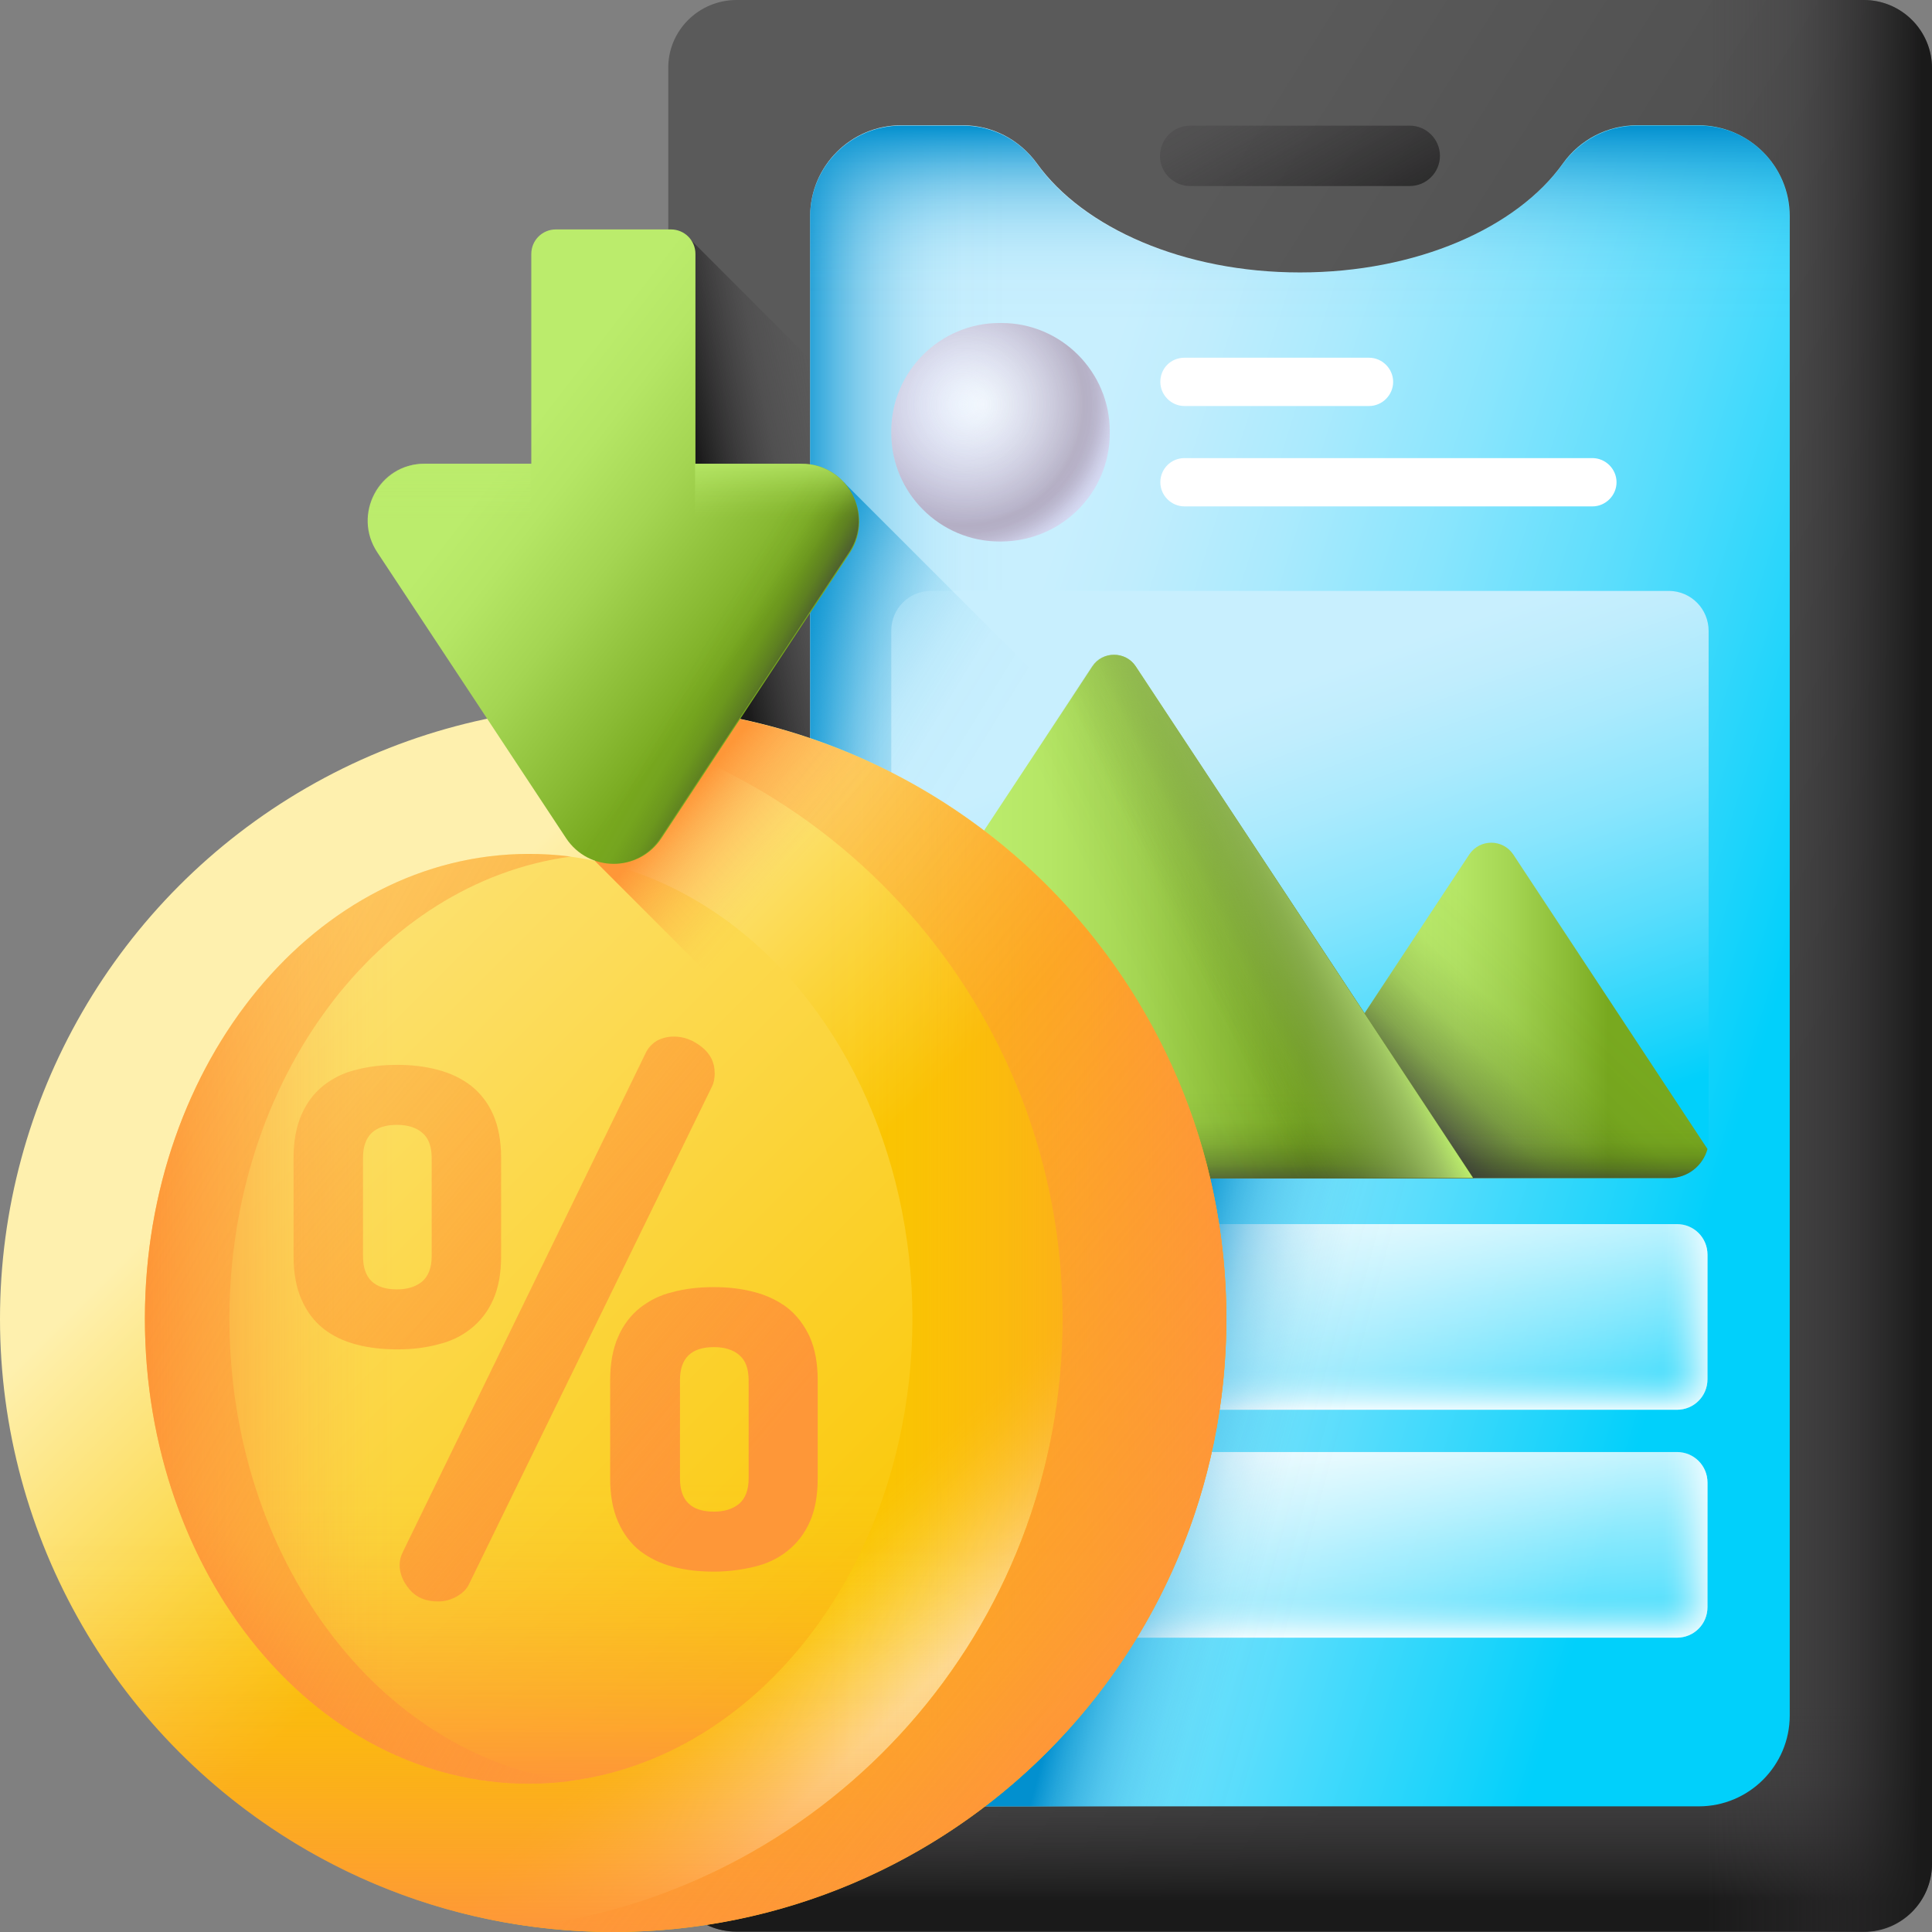 <svg id="Layer_41" enable-background="new 0 0 512 512" viewBox="0 0 512 512" xmlns="http://www.w3.org/2000/svg" xmlns:xlink="http://www.w3.org/1999/xlink"><rect x="0" y="0" width="512" height="512" fill="#808080" stroke="none"/><linearGradient id="SVGID_1_" gradientTransform="matrix(1 0 0 -1 0 514)" gradientUnits="userSpaceOnUse" x1="231.847" x2="454.262" y1="328.782" y2="189.06"><stop offset="0" stop-color="#5a5a5a"/><stop offset="1" stop-color="#444"/></linearGradient><linearGradient id="lg1"><stop offset="0" stop-color="#433f43" stop-opacity="0"/><stop offset=".411" stop-color="#373537" stop-opacity=".269"/><stop offset="1" stop-color="#1a1a1a"/></linearGradient><linearGradient id="SVGID_00000098917458680858714630000017215445643611704718_" gradientTransform="matrix(1 0 0 -1 0 514)" gradientUnits="userSpaceOnUse" x1="223.739" x2="189.997" xlink:href="#lg1" y1="373.796" y2="367.143"/><linearGradient id="SVGID_00000007398343228481433160000013602739066903195556_" gradientTransform="matrix(1 0 0 -1 0 514)" gradientUnits="userSpaceOnUse" x1="344.521" x2="344.521" xlink:href="#lg1" y1="64.426" y2="10.173"/><linearGradient id="SVGID_00000143574998589968248080000007130673844233481117_" gradientTransform="matrix(1 0 0 -1 0 514)" gradientUnits="userSpaceOnUse" x1="452.372" x2="509.473" xlink:href="#lg1" y1="258" y2="258"/><linearGradient id="lg2"><stop offset="0" stop-color="#c8effe"/><stop offset=".103" stop-color="#c0edfd"/><stop offset=".258" stop-color="#abeafd"/><stop offset=".447" stop-color="#89e5fd"/><stop offset=".661" stop-color="#5addfc"/><stop offset=".895" stop-color="#1ed4fb"/><stop offset="1" stop-color="#01d0fb"/></linearGradient><linearGradient id="SVGID_00000163775318097377614940000006760502697440939441_" gradientTransform="matrix(1 0 0 -1 0 514)" gradientUnits="userSpaceOnUse" x1="252.713" x2="462.298" xlink:href="#lg2" y1="286.729" y2="221.145"/><linearGradient id="lg3"><stop offset="0" stop-color="#0290cf" stop-opacity="0"/><stop offset=".219" stop-color="#0290cf" stop-opacity=".013"/><stop offset=".364" stop-color="#0290cf" stop-opacity=".056"/><stop offset=".487" stop-color="#0290cf" stop-opacity=".128"/><stop offset=".599" stop-color="#0290cf" stop-opacity=".231"/><stop offset=".702" stop-color="#0290cf" stop-opacity=".364"/><stop offset=".799" stop-color="#0290cf" stop-opacity=".528"/><stop offset=".892" stop-color="#0290cf" stop-opacity=".722"/><stop offset=".979" stop-color="#0290cf" stop-opacity=".941"/><stop offset="1" stop-color="#0290cf"/></linearGradient><linearGradient id="SVGID_00000019665898804369217170000008292064213100909473_" gradientTransform="matrix(1 0 0 -1 0 514)" gradientUnits="userSpaceOnUse" x1="267.382" x2="210.347" xlink:href="#lg3" y1="258" y2="258"/><linearGradient id="SVGID_00000099640051627440216170000013606663814290749359_" gradientTransform="matrix(1 0 0 -1 0 514)" gradientUnits="userSpaceOnUse" x1="344.521" x2="344.521" xlink:href="#lg3" y1="428.347" y2="480.754"/><linearGradient id="SVGID_00000002341973536598272120000006537465771224724640_" gradientTransform="matrix(1 0 0 -1 0 514)" gradientUnits="userSpaceOnUse" x1="316.574" x2="363.228" xlink:href="#lg1" y1="522.395" y2="439.56"/><linearGradient id="lg4"><stop offset="0" stop-color="#fff" stop-opacity="0"/><stop offset=".092" stop-color="#fff" stop-opacity=".024"/><stop offset=".218" stop-color="#fff" stop-opacity=".092"/><stop offset=".362" stop-color="#fff" stop-opacity=".203"/><stop offset=".52" stop-color="#fff" stop-opacity=".359"/><stop offset=".69" stop-color="#fff" stop-opacity=".559"/><stop offset=".866" stop-color="#fff" stop-opacity=".798"/><stop offset="1" stop-color="#fff"/></linearGradient><linearGradient id="SVGID_00000108294887918554793570000017469813193564301440_" gradientTransform="matrix(1 0 0 -1 0 514)" gradientUnits="userSpaceOnUse" x1="352.5" x2="340.619" xlink:href="#lg4" y1="81.688" y2="202.876"/><linearGradient id="SVGID_00000042727474334045874270000017467175150523334312_" gradientTransform="matrix(1 0 0 -1 0 514)" gradientUnits="userSpaceOnUse" x1="344.331" x2="344.331" xlink:href="#lg4" y1="151.317" y2="139.35"/><linearGradient id="SVGID_00000052062069041772419170000016413744607871223462_" gradientTransform="matrix(1 0 0 -1 0 514)" gradientUnits="userSpaceOnUse" x1="440.332" x2="455.073" xlink:href="#lg4" y1="164.98" y2="164.98"/><linearGradient id="SVGID_00000108274496036059828130000013155217190677468032_" gradientTransform="matrix(1 0 0 -1 0 514)" gradientUnits="userSpaceOnUse" x1="352.853" x2="340.972" xlink:href="#lg4" y1="17.732" y2="138.92"/><linearGradient id="SVGID_00000011004096636436548430000013805336300997517492_" gradientTransform="matrix(1 0 0 -1 0 514)" gradientUnits="userSpaceOnUse" x1="344.331" x2="344.331" xlink:href="#lg4" y1="90.96" y2="78.994"/><linearGradient id="SVGID_00000043416854638930719810000009247136425552892551_" gradientTransform="matrix(1 0 0 -1 0 514)" gradientUnits="userSpaceOnUse" x1="440.332" x2="455.073" xlink:href="#lg4" y1="104.624" y2="104.624"/><linearGradient id="SVGID_00000007413441372659977210000005596284086662923189_" gradientTransform="matrix(1 0 0 -1 0 514)" gradientUnits="userSpaceOnUse" x1="353.461" x2="299.996" xlink:href="#lg3" y1="122.768" y2="137.026"/><linearGradient id="SVGID_00000023977322443347090990000000278114674741388439_" gradientTransform="matrix(1 0 0 -1 0 514)" gradientUnits="userSpaceOnUse" x1="330.951" x2="376.104" xlink:href="#lg2" y1="329.028" y2="201.862"/><linearGradient id="lg5"><stop offset="0" stop-color="#bbec6c"/><stop offset=".198" stop-color="#b5e665"/><stop offset=".48" stop-color="#a4d552"/><stop offset=".812" stop-color="#89ba33"/><stop offset="1" stop-color="#78a91f"/></linearGradient><linearGradient id="SVGID_00000044882521007965006640000016509336015183585416_" gradientTransform="matrix(1 0 0 -1 0 514)" gradientUnits="userSpaceOnUse" x1="377.039" x2="426.255" xlink:href="#lg5" y1="246.188" y2="246.188"/><linearGradient id="lg6"><stop offset="0" stop-color="#334c0f" stop-opacity="0"/><stop offset=".29" stop-color="#334b11" stop-opacity=".045"/><stop offset=".513" stop-color="#364a18" stop-opacity=".188"/><stop offset=".713" stop-color="#3a4825" stop-opacity=".429"/><stop offset=".899" stop-color="#404537" stop-opacity=".767"/><stop offset="1" stop-color="#444"/></linearGradient><linearGradient id="SVGID_00000064342452259519135800000010057856179103059112_" gradientTransform="matrix(1 0 0 -1 0 514)" gradientUnits="userSpaceOnUse" x1="420.31" x2="383.941" xlink:href="#lg6" y1="247.003" y2="208.086"/><linearGradient id="SVGID_00000054951549889058452130000003029987701039911571_" gradientTransform="matrix(1 0 0 -1 0 514)" gradientUnits="userSpaceOnUse" x1="392.63" x2="392.63" xlink:href="#lg6" y1="216.12" y2="199.44"/><linearGradient id="SVGID_00000020390368077079826580000008236382710169802925_" gradientTransform="matrix(1 0 0 -1 0 514)" gradientUnits="userSpaceOnUse" x1="261.215" x2="346.26" xlink:href="#lg5" y1="271.104" y2="271.104"/><linearGradient id="SVGID_00000168798509030150523740000002704448987330911922_" gradientTransform="matrix(1 0 0 -1 0 514)" gradientUnits="userSpaceOnUse" x1="313.316" x2="313.316" xlink:href="#lg6" y1="224.248" y2="198.149"/><linearGradient id="SVGID_00000150798095167091832750000002944475641728633505_" gradientTransform="matrix(1 0 0 -1 0 514)" gradientUnits="userSpaceOnUse" x1="303.009" x2="348.875" xlink:href="#lg6" y1="252.202" y2="274.44"/><linearGradient id="lg7"><stop offset="0" stop-color="#bbec6c" stop-opacity="0"/><stop offset=".108" stop-color="#bbec6c" stop-opacity=".021"/><stop offset=".237" stop-color="#bbec6c" stop-opacity=".083"/><stop offset=".378" stop-color="#bbec6c" stop-opacity=".185"/><stop offset=".525" stop-color="#bbec6c" stop-opacity=".328"/><stop offset=".679" stop-color="#bbec6c" stop-opacity=".511"/><stop offset=".838" stop-color="#bbec6c" stop-opacity=".736"/><stop offset=".998" stop-color="#bbec6c" stop-opacity=".996"/><stop offset="1" stop-color="#bbec6c"/></linearGradient><linearGradient id="SVGID_00000083770400012580318900000013702992668887695548_" gradientTransform="matrix(1 0 0 -1 0 514)" gradientUnits="userSpaceOnUse" x1="315.267" x2="352.447" xlink:href="#lg7" y1="257.63" y2="276.394"/><radialGradient id="SVGID_00000039097188940774976090000016853309151127454612_" cx="260.439" cy="406.899" gradientTransform="matrix(1 0 0 -1 0 514)" gradientUnits="userSpaceOnUse" r="30.945"><stop offset="0" stop-color="#f3faff"/><stop offset="1" stop-color="#d5daf3"/></radialGradient><radialGradient id="SVGID_00000067919824130814030350000016478262301768051082_" cx="255.16" cy="406.787" gradientTransform="matrix(1 0 0 -1 0 514)" gradientUnits="userSpaceOnUse" r="41.933"><stop offset="0" stop-color="#dbd5ef" stop-opacity="0"/><stop offset=".766" stop-color="#765d6e"/><stop offset=".811" stop-color="#796072" stop-opacity=".968"/><stop offset=".854" stop-color="#836c7e" stop-opacity=".871"/><stop offset=".896" stop-color="#937f93" stop-opacity=".709"/><stop offset=".937" stop-color="#aa9bb0" stop-opacity=".481"/><stop offset=".978" stop-color="#c7bed6" stop-opacity=".191"/><stop offset="1" stop-color="#dbd5ef" stop-opacity="0"/></radialGradient><linearGradient id="SVGID_00000142878993594485728520000005008451137563557823_" gradientTransform="matrix(1 0 0 -1 0 514)" gradientUnits="userSpaceOnUse" x1="205.83" x2="144.523" xlink:href="#lg3" y1="224.287" y2="262.07"/><linearGradient id="lg8"><stop offset="0" stop-color="#fef0ae"/><stop offset="1" stop-color="#fac600"/></linearGradient><linearGradient id="SVGID_00000165233491005388775670000000147404449720208565_" gradientTransform="matrix(1 0 0 -1 0 514)" gradientUnits="userSpaceOnUse" x1="89.366" x2="174.069" xlink:href="#lg8" y1="237.559" y2="152.856"/><linearGradient id="SVGID_00000100345879910458271020000005506887617362499713_" gradientTransform="matrix(1 0 0 -1 0 514)" gradientUnits="userSpaceOnUse" x1="207.556" x2="238.807" y1="94.268" y2="61.414"><stop offset="0" stop-color="#fef0ae" stop-opacity="0"/><stop offset=".1" stop-color="#fef0ae" stop-opacity=".021"/><stop offset=".224" stop-color="#fef0ae" stop-opacity=".081"/><stop offset=".361" stop-color="#fef0ae" stop-opacity=".181"/><stop offset=".507" stop-color="#fef0ae" stop-opacity=".32"/><stop offset=".66" stop-color="#fef0ae" stop-opacity=".498"/><stop offset=".82" stop-color="#fef0ae" stop-opacity=".717"/><stop offset=".982" stop-color="#fef0ae" stop-opacity=".97"/><stop offset="1" stop-color="#fef0ae"/></linearGradient><linearGradient id="lg9"><stop offset="0" stop-color="#fe9738" stop-opacity="0"/><stop offset=".102" stop-color="#fe9738" stop-opacity=".02"/><stop offset=".227" stop-color="#fe9738" stop-opacity=".078"/><stop offset=".361" stop-color="#fe9738" stop-opacity=".175"/><stop offset=".505" stop-color="#fe9738" stop-opacity=".31"/><stop offset=".654" stop-color="#fe9738" stop-opacity=".483"/><stop offset=".808" stop-color="#fe9738" stop-opacity=".695"/><stop offset=".965" stop-color="#fe9738" stop-opacity=".94"/><stop offset="1" stop-color="#fe9738"/></linearGradient><linearGradient id="SVGID_00000055696044482892652390000016793858345712524960_" gradientTransform="matrix(1 0 0 -1 0 514)" gradientUnits="userSpaceOnUse" x1="162.465" x2="162.465" xlink:href="#lg9" y1="107.511" y2="3.233"/><linearGradient id="SVGID_00000070797351255765105350000010261356344338682262_" gradientTransform="matrix(0 -1 -1 0 4739.881 -3863.478)" gradientUnits="userSpaceOnUse" x1="-4213.018" x2="-4213.018" xlink:href="#lg9" y1="4520.468" y2="4416.19"/><linearGradient id="SVGID_00000055674447999711336300000016957740472479003524_" gradientTransform="matrix(1 0 0 -1 0 514)" gradientUnits="userSpaceOnUse" x1="258.74" x2="278.533" xlink:href="#lg9" y1="68.185" y2="48.392"/><linearGradient id="SVGID_00000155864029632706989490000017160269209071566211_" gradientTransform="matrix(1 0 0 -1 0 514)" gradientUnits="userSpaceOnUse" x1="-25.352" x2="234.31" xlink:href="#lg8" y1="329.941" y2="70.279"/><linearGradient id="SVGID_00000118385232850215381930000001449247229183498421_" gradientTransform="matrix(-1 0 0 -1 2502.26 514)" gradientUnits="userSpaceOnUse" x1="2362.131" x2="2362.131" xlink:href="#lg9" y1="121.276" y2="42.201"/><linearGradient id="SVGID_00000097483567875408255940000015894472990690638014_" gradientTransform="matrix(0 -1 1 0 -2237.622 -3863.478)" gradientUnits="userSpaceOnUse" x1="-4213.018" x2="-4213.018" xlink:href="#lg9" y1="2342.107" y2="2276.84"/><linearGradient id="SVGID_00000057843230109069504350000012034214980504569262_" gradientTransform="matrix(-1 0 0 -1 2502.26 514)" gradientUnits="userSpaceOnUse" x1="2427.715" x2="2442.771" xlink:href="#lg9" y1="98.593" y2="83.538"/><linearGradient id="SVGID_00000147907268559272940290000008703128876139387278_" gradientTransform="matrix(1 0 0 -1 0 514)" gradientUnits="userSpaceOnUse" x1="-72.975" x2="354.937" xlink:href="#lg9" y1="369.364" y2="24.391"/><linearGradient id="SVGID_00000181800316844403873430000005794272993926640031_" gradientTransform="matrix(1 0 0 -1 0 514)" gradientUnits="userSpaceOnUse" x1="-149.833" x2="215.575" xlink:href="#lg9" y1="326.105" y2="117.759"/><linearGradient id="SVGID_00000168806947540536987050000004230613040842890159_" gradientTransform="matrix(1 0 0 -1 0 514)" gradientUnits="userSpaceOnUse" x1="-76.742" x2="195.931" xlink:href="#lg9" y1="352.604" y2="123.772"/><linearGradient id="SVGID_00000068655465818031469510000007773991915050125961_" gradientTransform="matrix(1 0 0 -1 0 514)" gradientUnits="userSpaceOnUse" x1="207.344" x2="181.206" xlink:href="#lg9" y1="279.818" y2="302.155"/><linearGradient id="SVGID_00000068659922196254024670000011459716331334797502_" gradientTransform="matrix(1 0 0 -1 0 514)" gradientUnits="userSpaceOnUse" x1="135.454" x2="199.365" xlink:href="#lg5" y1="394.652" y2="345.49"/><linearGradient id="SVGID_00000139982156975305369390000002753312297392330130_" gradientUnits="userSpaceOnUse" x1="184.544" x2="205.105" xlink:href="#lg6" y1="174.233" y2="186.095"/><linearGradient id="SVGID_00000110466328033735214400000007147575796354828476_" gradientTransform="matrix(.707 .707 -.707 .707 3419.761 .354)" gradientUnits="userSpaceOnUse" x1="-2175.131" x2="-2188.108" xlink:href="#lg7" y1="2369.921" y2="2356.944"/><linearGradient id="SVGID_00000048491187895169250210000017139724609142320547_" gradientTransform="matrix(.707 .707 -.707 .707 3419.761 .354)" gradientUnits="userSpaceOnUse" x1="-2236.597" x2="-2249.574" xlink:href="#lg7" y1="2431.387" y2="2418.41"/><g><g><g><g><path d="m195.2 0h298.7c10 0 18.1 8.1 18.1 18.1v475.7c0 10-8.1 18.1-18.1 18.1h-298.7c-10 0-18.1-8.1-18.1-18.1v-475.7c-.1-10 8.1-18.1 18.1-18.1z" fill="url(#SVGID_1_)"/><path d="m177 63.5v157.7h71.7v-92l-65.7-65.7z" fill="url(#SVGID_00000098917458680858714630000017215445643611704718_)"/><path d="m177 63.5v157.7h71.7v-92l-65.7-65.7z" fill="url(#SVGID_00000098917458680858714630000017215445643611704718_)"/><path d="m177 369v124.8c0 10 8.1 18.1 18.1 18.1h298.7c10 0 18.1-8.1 18.1-18.1v-124.8z" fill="url(#SVGID_00000007398343228481433160000013602739066903195556_)"/><path d="m493.9 0h-161.3v512h161.3c10 0 18.1-8.1 18.1-18.1v-475.8c0-10-8.1-18.1-18.1-18.1z" fill="url(#SVGID_00000143574998589968248080000007130673844233481117_)"/></g><g><path d="m474.3 57.3v397.3c0 13.3-10.8 24.1-24.1 24.1h-211.4c-13.3 0-24.1-10.8-24.1-24.1v-397.3c0-13.3 10.8-24.1 24.1-24.1h16.4c7.8 0 15 3.8 19.6 10.1 12.3 17.1 38.9 28.9 69.7 28.9 30.9 0 57.5-11.8 69.7-28.9 4.5-6.3 11.8-10.1 19.6-10.1h16.4c13.3.1 24.1 10.8 24.1 24.1z" fill="url(#SVGID_00000163775318097377614940000006760502697440939441_)"/><path d="m344.5 72.3c-30.9 0-57.5-11.8-69.7-28.9-4.5-6.3-11.8-10.1-19.6-10.1h-16.4c-13.3 0-24.1 10.8-24.1 24.1v397.3c0 13.3 10.8 24.1 24.1 24.1h105.7z" fill="url(#SVGID_00000019665898804369217170000008292064213100909473_)"/><path d="m450.2 33.3h-16.4c-7.8 0-15 3.8-19.6 10.1-12.3 17.1-38.9 28.9-69.7 28.9-30.9 0-57.5-11.8-69.7-28.9-4.5-6.3-11.8-10.1-19.6-10.1h-16.4c-13.3 0-24.1 10.8-24.1 24.1v100h259.5v-100c.1-13.4-10.7-24.1-24-24.1z" fill="url(#SVGID_00000099640051627440216170000013606663814290749359_)"/></g><path d="m315.4 33.3h58.2c4.4 0 8 3.6 8 8 0 4.4-3.6 8-8 8h-58.2c-4.4 0-8-3.6-8-8 .1-4.5 3.6-8 8-8z" fill="url(#SVGID_00000002341973536598272120000006537465771224724640_)"/></g><g fill="#fff"><path d="m313.9 121.4h108.1c3.5 0 6.4 2.9 6.4 6.4 0 3.5-2.9 6.4-6.4 6.4h-108.1c-3.5 0-6.4-2.9-6.4-6.4 0-3.5 2.8-6.4 6.4-6.4z"/><path d="m313.9 94.8h48.9c3.5 0 6.4 2.9 6.4 6.4 0 3.5-2.9 6.4-6.4 6.4h-48.9c-3.5 0-6.4-2.9-6.4-6.4 0-3.6 2.8-6.4 6.4-6.4z"/></g><g><g><path d="m244.3 324.4h200.1c4.5 0 8.1 3.6 8.1 8.1v33c0 4.5-3.6 8.1-8.1 8.1h-200.1c-4.5 0-8.1-3.6-8.1-8.1v-33c0-4.5 3.6-8.1 8.1-8.1z" fill="url(#SVGID_00000108294887918554793570000017469813193564301440_)"/><path d="m452.5 342.7v22.8c0 4.5-3.6 8.1-8.1 8.1h-200.1c-4.5 0-8.1-3.6-8.1-8.1v-22.8z" fill="url(#SVGID_00000042727474334045874270000017467175150523334312_)"/><path d="m444.4 324.4h-51.8v49.2h51.8c4.5 0 8.1-3.6 8.1-8.1v-33c0-4.5-3.6-8.1-8.1-8.1z" fill="url(#SVGID_00000052062069041772419170000016413744607871223462_)"/></g><circle cx="271.3" cy="349" fill="#fff" r="16.8"/></g><g><g><path d="m244.3 384.8h200.1c4.5 0 8.1 3.6 8.1 8.1v33c0 4.5-3.6 8.1-8.1 8.1h-200.1c-4.5 0-8.1-3.6-8.1-8.1v-33c0-4.5 3.6-8.1 8.1-8.1z" fill="url(#SVGID_00000108274496036059828130000013155217190677468032_)"/><path d="m452.5 403.1v22.8c0 4.5-3.6 8.1-8.1 8.1h-200.1c-4.5 0-8.1-3.6-8.1-8.1v-22.8z" fill="url(#SVGID_00000011004096636436548430000013805336300997517492_)"/><path d="m444.4 384.8h-51.8v49.2h51.8c4.5 0 8.1-3.6 8.1-8.1v-33c0-4.5-3.6-8.1-8.1-8.1z" fill="url(#SVGID_00000043416854638930719810000009247136425552892551_)"/></g><circle cx="271.3" cy="409.4" fill="#fff" r="16.8"/></g><path d="m214.8 304.5v150.1c0 13.3 10.8 24.1 24.1 24.1h211.4c13.3 0 24.1-10.8 24.1-24.1v-150.1z" fill="url(#SVGID_00000007413441372659977210000005596284086662923189_)"/><g><path d="m452.8 167.2v134.6c0 .9-.1 1.9-.4 2.7h-207.9l-8.3-47.3v-90.1c0-5.8 4.7-10.5 10.5-10.5h195.7c5.8.1 10.4 4.8 10.4 10.6z" fill="url(#SVGID_00000023977322443347090990000000278114674741388439_)"/><path d="m389.4 226.4-56.6 85.8h109.6c4.8 0 8.9-3.3 10.1-7.7l-51.5-78.1c-2.8-4.1-8.8-4.1-11.6 0z" fill="url(#SVGID_00000044882521007965006640000016509336015183585416_)"/><path d="m389.4 226.4-56.6 85.8h109.6c4.8 0 8.9-3.3 10.1-7.7l-51.5-78.1c-2.8-4.1-8.8-4.1-11.6 0z" fill="url(#SVGID_00000064342452259519135800000010057856179103059112_)"/><path d="m452.5 304.5c-1.2 4.5-5.3 7.7-10.1 7.7h-109.6l27.1-41h70.6z" fill="url(#SVGID_00000054951549889058452130000003029987701039911571_)"/><path d="m246.7 312.3h143.8l-89.5-135.7c-2.7-4.1-8.8-4.1-11.5 0l-53.2 80.6v44.6c-.1 5.8 4.6 10.5 10.4 10.5z" fill="url(#SVGID_00000020390368077079826580000008236382710169802925_)"/><path d="m236.2 257.2v44.6c0 5.8 4.7 10.5 10.5 10.5h143.8l-42.4-64.2h-105.9z" fill="url(#SVGID_00000168798509030150523740000002704448987330911922_)"/><path d="m289.4 176.6-15.7 23.7v111.9h116.7l-89.5-135.7c-2.7-4-8.8-4-11.5.1z" fill="url(#SVGID_00000150798095167091832750000002944475641728633505_)"/><path d="m289.4 176.6-15.7 23.7v111.9h116.7l-89.5-135.7c-2.7-4-8.8-4-11.5.1z" fill="url(#SVGID_00000083770400012580318900000013702992668887695548_)"/></g><g><path d="m265.4 143.5c-.2 0-.3 0-.5 0-15.8 0-28.7-12.9-28.7-28.7 0-.2 0-.3 0-.5 0-15.8 12.9-28.7 28.7-28.7h.5c15.8 0 28.7 12.9 28.7 28.7v.5c0 15.8-12.8 28.6-28.7 28.7z" fill="url(#SVGID_00000039097188940774976090000016853309151127454612_)"/><g opacity=".35"><path d="m265.4 143.5c-.2 0-.3 0-.5 0-15.8 0-28.7-12.9-28.7-28.7 0-.2 0-.3 0-.5 0-15.8 12.9-28.7 28.7-28.7h.5c15.8 0 28.7 12.9 28.7 28.7v.5c0 15.8-12.8 28.6-28.7 28.7z" fill="url(#SVGID_00000067919824130814030350000016478262301768051082_)"/></g></g></g><path d="m238.8 478.7h211.4c13.3 0 24.1-10.8 24.1-24.1v-76.2l-250.7-250.6-8.8 8.8v318.1c0 13.3 10.8 24 24 24z" fill="url(#SVGID_00000142878993594485728520000005008451137563557823_)"/><g><g><circle cx="162.5" cy="349.5" fill="url(#SVGID_00000165233491005388775670000000147404449720208565_)" r="162.5"/><path d="m140.8 188.5c-79.5 10.6-140.8 78.7-140.8 161s61.3 150.4 140.8 161c79.5-10.6 140.8-78.6 140.8-161s-61.3-150.4-140.8-161z" fill="url(#SVGID_00000100345879910458271020000005506887617362499713_)"/><path d="m0 349.5c0 89.8 72.7 162.5 162.5 162.5s162.5-72.7 162.5-162.5c0-.7 0-1.4 0-2.1h-325z" fill="url(#SVGID_00000055696044482892652390000016793858345712524960_)"/><path d="m162.5 512c89.7 0 162.5-72.7 162.5-162.5s-72.7-162.5-162.5-162.5c-.7 0-1.4 0-2.1 0v325z" fill="url(#SVGID_00000070797351255765105350000010261356344338682262_)"/><path d="m47.6 464.4c63.4 63.4 166.3 63.4 229.8 0s63.4-166.3 0-229.8c-.5-.5-1-1-1.5-1.5l-229.8 229.8z" fill="url(#SVGID_00000055674447999711336300000016957740472479003524_)"/></g><g><ellipse cx="140.1" cy="349.5" fill="url(#SVGID_00000155864029632706989490000017160269209071566211_)" rx="101.7" ry="123.2"/><path d="m241.8 349.5c0 68-45.5 123.2-101.7 123.2s-101.7-55.1-101.7-123.2c0-.5 0-1.1 0-1.6h203.3c.1.6.1 1.1.1 1.6z" fill="url(#SVGID_00000118385232850215381930000001449247229183498421_)"/><path d="m140.1 472.7c-56.2 0-101.7-55.2-101.7-123.2s45.6-123.2 101.7-123.2h1.3v246.3c-.4.1-.8.1-1.3.1z" fill="url(#SVGID_00000097483567875408255940000015894472990690638014_)"/><path d="m212 436.7c-39.7 48.1-104.1 48.1-143.8 0s-39.7-126.1 0-174.2c.3-.4.6-.7.9-1.1l143.9 174.1c-.4.4-.7.8-1 1.2z" fill="url(#SVGID_00000057843230109069504350000012034214980504569262_)"/></g><path d="m162.5 187.1c-7.3 0-14.6.5-21.7 1.4 79.5 10.6 140.8 78.6 140.8 161s-61.3 150.4-140.8 161c7.1.9 14.3 1.4 21.7 1.4 89.7 0 162.5-72.7 162.5-162.5s-72.8-162.3-162.5-162.3z" fill="url(#SVGID_00000147907268559272940290000008703128876139387278_)"/><path d="m60.8 349.5c0-63.5 39.6-115.7 90.5-122.5-3.7-.5-7.4-.7-11.2-.7-56.2 0-101.7 55.2-101.7 123.2s45.6 123.2 101.7 123.2c3.8 0 7.5-.3 11.2-.7-50.9-6.7-90.5-59-90.5-122.5z" fill="url(#SVGID_00000181800316844403873430000005794272993926640031_)"/><path d="m105.3 357.6c-3.9 0-7.5-.4-10.9-1.3s-6.3-2.3-8.7-4.2-4.4-4.5-5.8-7.7-2.1-7-2.1-11.5v-26c0-4.5.7-8.3 2.1-11.5s3.3-5.7 5.8-7.7c2.4-1.9 5.3-3.4 8.7-4.2 3.4-.9 7-1.3 10.9-1.3 3.8 0 7.3.4 10.7 1.3s6.3 2.3 8.8 4.2c2.5 2 4.5 4.5 5.9 7.7s2.1 7 2.1 11.5v26c0 4.5-.7 8.4-2.1 11.5-1.4 3.2-3.4 5.7-5.9 7.7s-5.4 3.4-8.8 4.2c-3.4.9-6.9 1.3-10.7 1.3zm9.1-50.7c0-3-.8-5.3-2.5-6.7-1.6-1.4-3.9-2.1-6.7-2.1-6 0-9 2.9-9 8.8v26c0 5.9 3 8.8 9 8.8 2.8 0 5-.7 6.7-2.1 1.6-1.4 2.5-3.6 2.5-6.7zm64.2-32.2c2.6 0 5 .9 7.3 2.7s3.5 4.1 3.5 7c0 1.3-.2 2.5-.7 3.5l-64.4 131.9c-.6 1.3-1.7 2.4-3.3 3.3s-3.2 1.3-4.9 1.3c-3.2 0-5.7-1-7.5-3.1s-2.7-4.3-2.7-6.6c0-1.1.3-2.3.9-3.5l64.2-131.9c.7-1.6 1.8-2.7 3.1-3.5 1.3-.7 2.8-1.1 4.5-1.1zm10.6 141.8c-3.9 0-7.5-.4-10.9-1.3s-6.2-2.3-8.7-4.2c-2.4-1.9-4.4-4.5-5.8-7.7s-2.1-7-2.1-11.5v-26c0-4.5.7-8.3 2.1-11.5s3.3-5.7 5.8-7.7c2.4-1.9 5.3-3.4 8.7-4.2 3.4-.9 7-1.3 10.9-1.3 3.8 0 7.3.4 10.7 1.3s6.3 2.3 8.8 4.2c2.5 2 4.4 4.5 5.9 7.7 1.4 3.2 2.1 7 2.1 11.5v26c0 4.5-.7 8.4-2.1 11.5-1.4 3.2-3.4 5.7-5.9 7.7s-5.4 3.4-8.8 4.2c-3.3.8-6.9 1.3-10.7 1.3zm9.2-50.7c0-3-.8-5.3-2.5-6.7-1.6-1.4-3.9-2.1-6.7-2.1-6 0-9 2.9-9 8.8v26c0 5.9 3 8.8 9 8.8 2.8 0 5-.7 6.7-2.1 1.6-1.4 2.5-3.6 2.5-6.7z" fill="url(#SVGID_00000168806947540536987050000004230613040842890159_)"/></g><path d="m162.5 187.1c-1.6 0-3.2 0-4.8.1v41l162.1 162.1c3.4-13 5.1-26.7 5.1-40.7 0-89.8-72.7-162.5-162.4-162.5z" fill="url(#SVGID_00000068655465818031469510000007773991915050125961_)"/><g><path d="m212.5 122.9h-28.2v-55.6c0-3.6-2.9-6.5-6.5-6.5h-30.5c-3.6 0-6.5 2.9-6.5 6.5v55.6h-28.2c-12.1 0-19.3 13.4-12.6 23.5l50 75.7c6 9.1 19.3 9.1 25.3 0l50-75.7c6.4-10.1-.8-23.5-12.8-23.5z" fill="url(#SVGID_00000068659922196254024670000011459716331334797502_)"/><path d="m184.2 122.9h28.2c12.1 0 19.3 13.4 12.6 23.5l-50 75.7c-6 9.1-19.3 9.1-25.3 0l-25.7-39z" fill="url(#SVGID_00000139982156975305369390000002753312297392330130_)"/><g><path d="m184.2 122.9h28.2c12.1 0 19.3 13.4 12.6 23.5l-40.9 61.9c.1 0 .1-85.4.1-85.4z" fill="url(#SVGID_00000110466328033735214400000007147575796354828476_)"/><path d="m99.8 146.4c-6.6-10.1.6-23.5 12.6-23.5h28.2v85.4z" fill="url(#SVGID_00000048491187895169250210000017139724609142320547_)"/></g></g></g></svg>